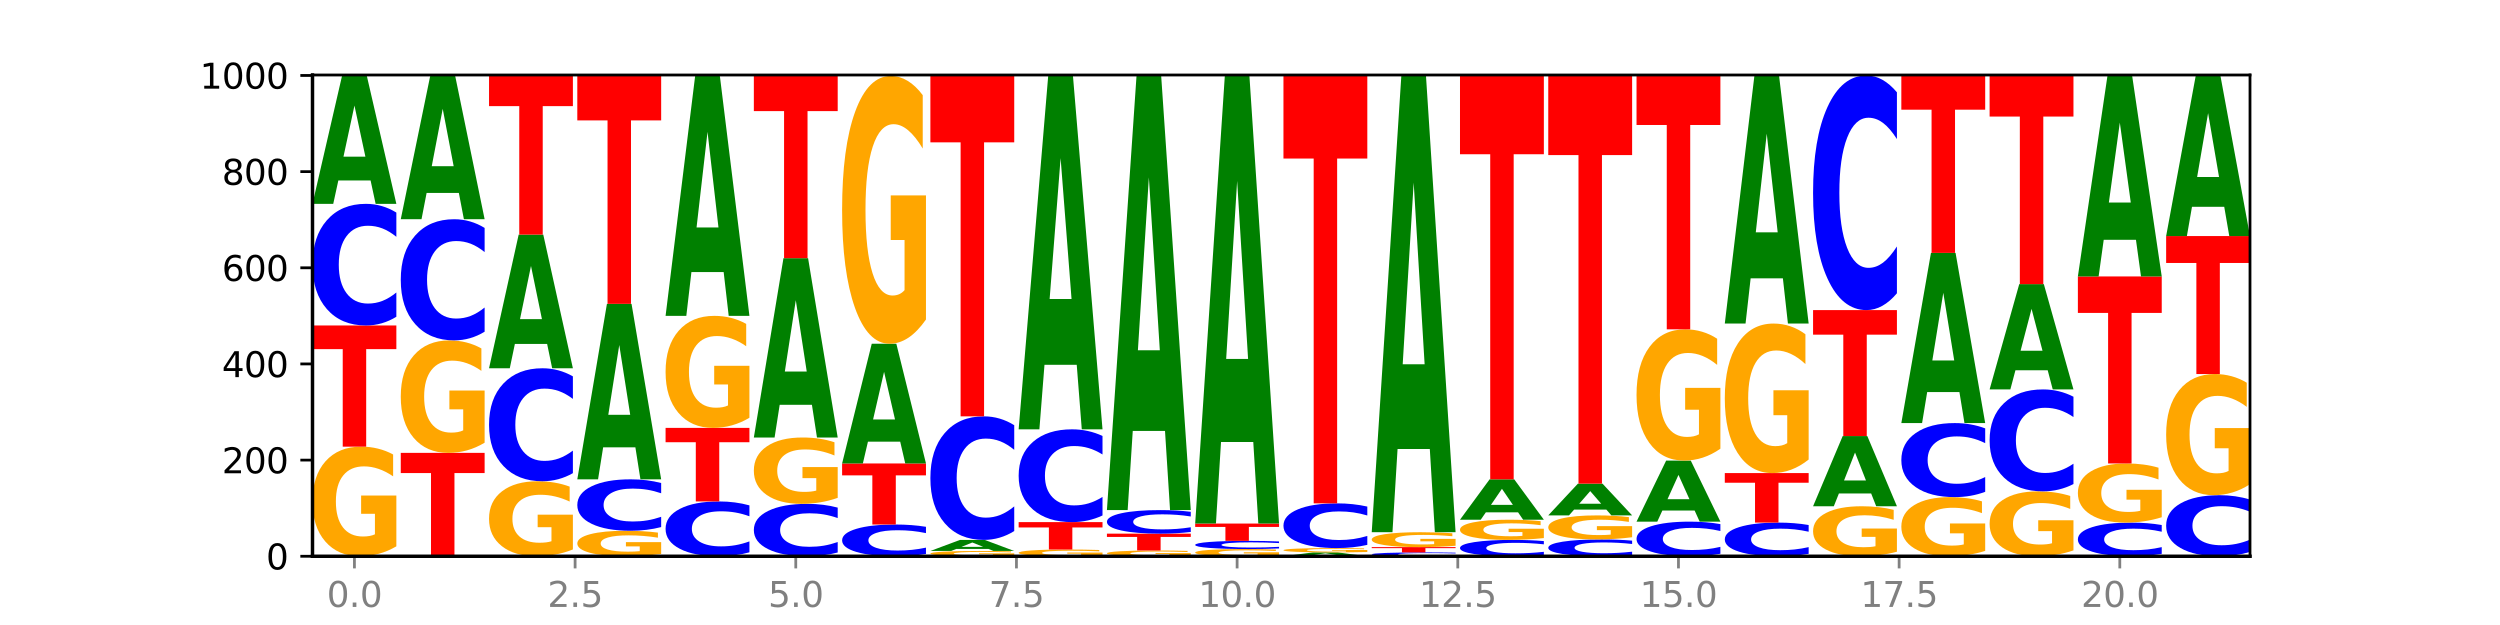 <?xml version="1.0" encoding="utf-8" standalone="no"?>
<!DOCTYPE svg PUBLIC "-//W3C//DTD SVG 1.1//EN"
  "http://www.w3.org/Graphics/SVG/1.1/DTD/svg11.dtd">
<svg xmlns:xlink="http://www.w3.org/1999/xlink" width="720pt" height="180pt" viewBox="0 0 720 180" xmlns="http://www.w3.org/2000/svg" version="1.1">
 <defs>
  <style type="text/css">*{stroke-linejoin: round; stroke-linecap: butt}</style>
 </defs>
 <g id="figure_1">
  <g id="patch_1">
   <path d="M 0 180 
L 720 180 
L 720 0 
L 0 0 
z
" style="fill: #ffffff"/>
  </g>
  <g id="axes_1">
   <g id="patch_2">
    <path d="M 90 160.2 
L 648 160.2 
L 648 21.6 
L 90 21.6 
z
" style="fill: #ffffff"/>
   </g>
   <g id="line2d_1">
    <path d="M 90 160.2 
L 648 160.2 
" clip-path="url(#pb3d043ebfa)" style="fill: none; stroke: #000000; stroke-width: 0.5; stroke-linecap: square"/>
   </g>
   <g id="patch_3">
    <path d="M 114.15 157.344 
Q 111.715 158.772 109.095 159.489 
Q 106.475 160.2 103.683 160.2 
Q 97.372 160.2 93.686 155.948 
Q 90 151.696 90 144.425 
Q 90 137.069 93.751 132.85 
Q 97.507 128.631 104.04 128.631 
Q 106.557 128.631 108.862 129.205 
Q 111.173 129.772 113.219 130.894 
L 113.219 137.187 
Q 111.109 135.745 109.019 135.035 
Q 106.93 134.317 104.83 134.317 
Q 100.944 134.317 98.839 136.939 
Q 96.733 139.554 96.733 144.425 
Q 96.733 149.251 98.763 151.885 
Q 100.792 154.513 104.527 154.513 
Q 105.545 154.513 106.416 154.364 
Q 107.287 154.207 107.98 153.881 
L 107.98 147.973 
L 104.002 147.973 
L 104.002 142.71 
L 114.15 142.71 
L 114.15 157.344 
z
" clip-path="url(#pb3d043ebfa)" style="fill: #ffa600"/>
   </g>
   <g id="patch_4">
    <path d="M 90 93.738 
L 114.15 93.738 
L 114.15 100.543 
L 105.462 100.543 
L 105.462 128.631 
L 98.705 128.631 
L 98.705 100.543 
L 90 100.543 
L 90 93.738 
z
" clip-path="url(#pb3d043ebfa)" style="fill: #ff0000"/>
   </g>
   <g id="patch_5">
    <path d="M 114.15 91.227 
Q 112.13 92.472 109.946 93.102 
Q 107.761 93.738 105.382 93.738 
Q 98.287 93.738 94.144 89.02 
Q 90 84.302 90 76.234 
Q 90 68.137 94.144 63.426 
Q 98.287 58.708 105.382 58.708 
Q 107.761 58.708 109.946 59.344 
Q 112.13 59.974 114.15 61.219 
L 114.15 68.202 
Q 112.112 66.552 110.134 65.785 
Q 108.157 65.018 105.972 65.018 
Q 102.054 65.018 99.809 68.006 
Q 97.569 70.988 97.569 76.234 
Q 97.569 81.459 99.809 84.447 
Q 102.054 87.428 105.972 87.428 
Q 108.157 87.428 110.134 86.661 
Q 112.112 85.887 114.15 84.237 
L 114.15 91.227 
z
" clip-path="url(#pb3d043ebfa)" style="fill: #0000ff"/>
   </g>
   <g id="patch_6">
    <path d="M 106.729 51.973 
L 97.441 51.973 
L 95.975 58.708 
L 90 58.708 
L 98.532 21.738 
L 105.618 21.738 
L 114.15 58.708 
L 108.181 58.708 
L 106.729 51.973 
z
M 98.922 45.112 
L 105.233 45.112 
L 102.083 30.406 
L 98.922 45.112 
z
" clip-path="url(#pb3d043ebfa)" style="fill: #008000"/>
   </g>
   <g id="patch_7">
    <path d="M 115.421 130.431 
L 139.572 130.431 
L 139.572 136.237 
L 130.883 136.237 
L 130.883 160.2 
L 124.127 160.2 
L 124.127 136.237 
L 115.421 136.237 
L 115.421 130.431 
z
" clip-path="url(#pb3d043ebfa)" style="fill: #ff0000"/>
   </g>
   <g id="patch_8">
    <path d="M 139.572 127.499 
Q 137.136 128.965 134.517 129.701 
Q 131.897 130.431 129.104 130.431 
Q 122.793 130.431 119.107 126.067 
Q 115.421 121.703 115.421 114.241 
Q 115.421 106.691 119.172 102.361 
Q 122.928 98.031 129.461 98.031 
Q 131.978 98.031 134.284 98.62 
Q 136.595 99.202 138.641 100.353 
L 138.641 106.812 
Q 136.53 105.333 134.441 104.603 
Q 132.352 103.867 130.252 103.867 
Q 126.365 103.867 124.26 106.557 
Q 122.154 109.241 122.154 114.241 
Q 122.154 119.194 124.184 121.897 
Q 126.214 124.595 129.948 124.595 
Q 130.966 124.595 131.837 124.441 
Q 132.709 124.28 133.402 123.945 
L 133.402 117.882 
L 129.423 117.882 
L 129.423 112.481 
L 139.572 112.481 
L 139.572 127.499 
z
" clip-path="url(#pb3d043ebfa)" style="fill: #ffa600"/>
   </g>
   <g id="patch_9">
    <path d="M 139.572 95.53 
Q 137.552 96.769 135.367 97.396 
Q 133.183 98.031 130.804 98.031 
Q 123.709 98.031 119.565 93.331 
Q 115.421 88.632 115.421 80.595 
Q 115.421 72.53 119.565 67.838 
Q 123.709 63.138 130.804 63.138 
Q 133.183 63.138 135.367 63.773 
Q 137.552 64.4 139.572 65.64 
L 139.572 72.595 
Q 137.533 70.952 135.556 70.188 
Q 133.578 69.424 131.394 69.424 
Q 127.475 69.424 125.23 72.4 
Q 122.991 75.37 122.991 80.595 
Q 122.991 85.799 125.23 88.776 
Q 127.475 91.746 131.394 91.746 
Q 133.578 91.746 135.556 90.982 
Q 137.533 90.21 139.572 88.567 
L 139.572 95.53 
z
" clip-path="url(#pb3d043ebfa)" style="fill: #0000ff"/>
   </g>
   <g id="patch_10">
    <path d="M 132.15 55.571 
L 122.863 55.571 
L 121.396 63.138 
L 115.421 63.138 
L 123.954 21.6 
L 131.039 21.6 
L 139.572 63.138 
L 133.602 63.138 
L 132.15 55.571 
z
M 124.344 47.862 
L 130.654 47.862 
L 127.504 31.339 
L 124.344 47.862 
z
" clip-path="url(#pb3d043ebfa)" style="fill: #008000"/>
   </g>
   <g id="patch_11">
    <path d="M 164.993 158.246 
Q 162.558 159.223 159.938 159.714 
Q 157.318 160.2 154.525 160.2 
Q 148.215 160.2 144.529 157.291 
Q 140.843 154.382 140.843 149.407 
Q 140.843 144.374 144.594 141.487 
Q 148.35 138.6 154.883 138.6 
Q 157.4 138.6 159.705 138.993 
Q 162.016 139.381 164.062 140.148 
L 164.062 144.454 
Q 161.951 143.468 159.862 142.982 
Q 157.773 142.491 155.673 142.491 
Q 151.787 142.491 149.681 144.284 
Q 147.576 146.074 147.576 149.407 
Q 147.576 152.708 149.606 154.511 
Q 151.635 156.309 155.37 156.309 
Q 156.387 156.309 157.259 156.207 
Q 158.13 156.1 158.823 155.876 
L 158.823 151.834 
L 154.845 151.834 
L 154.845 148.233 
L 164.993 148.233 
L 164.993 158.246 
z
" clip-path="url(#pb3d043ebfa)" style="fill: #ffa600"/>
   </g>
   <g id="patch_12">
    <path d="M 164.993 136.268 
Q 162.973 137.424 160.789 138.009 
Q 158.604 138.6 156.225 138.6 
Q 149.13 138.6 144.987 134.218 
Q 140.843 129.835 140.843 122.341 
Q 140.843 114.82 144.987 110.444 
Q 149.13 106.062 156.225 106.062 
Q 158.604 106.062 160.789 106.653 
Q 162.973 107.238 164.993 108.394 
L 164.993 114.88 
Q 162.955 113.348 160.977 112.635 
Q 159 111.923 156.815 111.923 
Q 152.897 111.923 150.651 114.699 
Q 148.412 117.468 148.412 122.341 
Q 148.412 127.194 150.651 129.97 
Q 152.897 132.739 156.815 132.739 
Q 159 132.739 160.977 132.026 
Q 162.955 131.307 164.993 129.775 
L 164.993 136.268 
z
" clip-path="url(#pb3d043ebfa)" style="fill: #0000ff"/>
   </g>
   <g id="patch_13">
    <path d="M 157.572 99.049 
L 148.284 99.049 
L 146.817 106.062 
L 140.843 106.062 
L 149.375 67.569 
L 156.461 67.569 
L 164.993 106.062 
L 159.023 106.062 
L 157.572 99.049 
z
M 149.765 91.905 
L 156.076 91.905 
L 152.925 76.594 
L 149.765 91.905 
z
" clip-path="url(#pb3d043ebfa)" style="fill: #008000"/>
   </g>
   <g id="patch_14">
    <path d="M 140.843 21.6 
L 164.993 21.6 
L 164.993 30.565 
L 156.305 30.565 
L 156.305 67.569 
L 149.548 67.569 
L 149.548 30.565 
L 140.843 30.565 
L 140.843 21.6 
z
" clip-path="url(#pb3d043ebfa)" style="fill: #ff0000"/>
   </g>
   <g id="patch_15">
    <path d="M 190.415 159.536 
Q 187.979 159.868 185.359 160.035 
Q 182.74 160.2 179.947 160.2 
Q 173.636 160.2 169.95 159.212 
Q 166.264 158.223 166.264 156.533 
Q 166.264 154.823 170.015 153.842 
Q 173.771 152.862 180.304 152.862 
Q 182.821 152.862 185.127 152.995 
Q 187.438 153.127 189.484 153.388 
L 189.484 154.85 
Q 187.373 154.515 185.284 154.35 
Q 183.194 154.183 181.094 154.183 
Q 177.208 154.183 175.103 154.793 
Q 172.997 155.401 172.997 156.533 
Q 172.997 157.655 175.027 158.267 
Q 177.057 158.878 180.791 158.878 
Q 181.809 158.878 182.68 158.843 
Q 183.552 158.807 184.244 158.731 
L 184.244 157.358 
L 180.266 157.358 
L 180.266 156.134 
L 190.415 156.134 
L 190.415 159.536 
z
" clip-path="url(#pb3d043ebfa)" style="fill: #ffa600"/>
   </g>
   <g id="patch_16">
    <path d="M 190.415 151.8 
Q 188.394 152.326 186.21 152.592 
Q 184.026 152.862 181.646 152.862 
Q 174.552 152.862 170.408 150.866 
Q 166.264 148.871 166.264 145.458 
Q 166.264 142.034 170.408 140.042 
Q 174.552 138.046 181.646 138.046 
Q 184.026 138.046 186.21 138.315 
Q 188.394 138.582 190.415 139.108 
L 190.415 142.061 
Q 188.376 141.364 186.399 141.039 
Q 184.421 140.715 182.237 140.715 
Q 178.318 140.715 176.073 141.979 
Q 173.834 143.24 173.834 145.458 
Q 173.834 147.668 176.073 148.932 
Q 178.318 150.193 182.237 150.193 
Q 184.421 150.193 186.399 149.868 
Q 188.376 149.541 190.415 148.843 
L 190.415 151.8 
z
" clip-path="url(#pb3d043ebfa)" style="fill: #0000ff"/>
   </g>
   <g id="patch_17">
    <path d="M 182.993 128.84 
L 173.705 128.84 
L 172.239 138.046 
L 166.264 138.046 
L 174.797 87.508 
L 181.882 87.508 
L 190.415 138.046 
L 184.445 138.046 
L 182.993 128.84 
z
M 175.187 119.46 
L 181.497 119.46 
L 178.347 99.357 
L 175.187 119.46 
z
" clip-path="url(#pb3d043ebfa)" style="fill: #008000"/>
   </g>
   <g id="patch_18">
    <path d="M 166.264 21.877 
L 190.415 21.877 
L 190.415 34.677 
L 181.726 34.677 
L 181.726 87.508 
L 174.97 87.508 
L 174.97 34.677 
L 166.264 34.677 
L 166.264 21.877 
z
" clip-path="url(#pb3d043ebfa)" style="fill: #ff0000"/>
   </g>
   <g id="patch_19">
    <path d="M 215.836 159.069 
Q 213.816 159.629 211.631 159.913 
Q 209.447 160.2 207.068 160.2 
Q 199.973 160.2 195.829 158.074 
Q 191.686 155.948 191.686 152.313 
Q 191.686 148.664 195.829 146.541 
Q 199.973 144.415 207.068 144.415 
Q 209.447 144.415 211.631 144.702 
Q 213.816 144.986 215.836 145.547 
L 215.836 148.693 
Q 213.798 147.95 211.82 147.604 
Q 209.843 147.259 207.658 147.259 
Q 203.74 147.259 201.494 148.605 
Q 199.255 149.949 199.255 152.313 
Q 199.255 154.667 201.494 156.013 
Q 203.74 157.357 207.658 157.357 
Q 209.843 157.357 211.82 157.011 
Q 213.798 156.662 215.836 155.919 
L 215.836 159.069 
z
" clip-path="url(#pb3d043ebfa)" style="fill: #0000ff"/>
   </g>
   <g id="patch_20">
    <path d="M 191.686 123.231 
L 215.836 123.231 
L 215.836 127.362 
L 207.147 127.362 
L 207.147 144.415 
L 200.391 144.415 
L 200.391 127.362 
L 191.686 127.362 
L 191.686 123.231 
z
" clip-path="url(#pb3d043ebfa)" style="fill: #ff0000"/>
   </g>
   <g id="patch_21">
    <path d="M 215.836 120.312 
Q 213.4 121.771 210.781 122.504 
Q 208.161 123.231 205.368 123.231 
Q 199.057 123.231 195.372 118.886 
Q 191.686 114.541 191.686 107.11 
Q 191.686 99.593 195.436 95.281 
Q 199.193 90.969 205.726 90.969 
Q 208.242 90.969 210.548 91.556 
Q 212.859 92.135 214.905 93.282 
L 214.905 99.713 
Q 212.794 98.24 210.705 97.514 
Q 208.616 96.78 206.516 96.78 
Q 202.63 96.78 200.524 99.459 
Q 198.419 102.132 198.419 107.11 
Q 198.419 112.042 200.448 114.734 
Q 202.478 117.42 206.213 117.42 
Q 207.23 117.42 208.102 117.266 
Q 208.973 117.106 209.666 116.773 
L 209.666 110.735 
L 205.688 110.735 
L 205.688 105.357 
L 215.836 105.357 
L 215.836 120.312 
z
" clip-path="url(#pb3d043ebfa)" style="fill: #ffa600"/>
   </g>
   <g id="patch_22">
    <path d="M 208.415 78.358 
L 199.127 78.358 
L 197.66 90.969 
L 191.686 90.969 
L 200.218 21.738 
L 207.304 21.738 
L 215.836 90.969 
L 209.866 90.969 
L 208.415 78.358 
z
M 200.608 65.508 
L 206.918 65.508 
L 203.768 37.97 
L 200.608 65.508 
z
" clip-path="url(#pb3d043ebfa)" style="fill: #008000"/>
   </g>
   <g id="patch_23">
    <path d="M 241.257 159.118 
Q 239.237 159.654 237.053 159.926 
Q 234.868 160.2 232.489 160.2 
Q 225.394 160.2 221.251 158.167 
Q 217.107 156.135 217.107 152.659 
Q 217.107 149.17 221.251 147.14 
Q 225.394 145.108 232.489 145.108 
Q 234.868 145.108 237.053 145.382 
Q 239.237 145.653 241.257 146.19 
L 241.257 149.198 
Q 239.219 148.487 237.241 148.157 
Q 235.264 147.826 233.08 147.826 
Q 229.161 147.826 226.916 149.114 
Q 224.676 150.398 224.676 152.659 
Q 224.676 154.909 226.916 156.197 
Q 229.161 157.481 233.08 157.481 
Q 235.264 157.481 237.241 157.151 
Q 239.219 156.817 241.257 156.107 
L 241.257 159.118 
z
" clip-path="url(#pb3d043ebfa)" style="fill: #0000ff"/>
   </g>
   <g id="patch_24">
    <path d="M 241.257 143.379 
Q 238.822 144.243 236.202 144.677 
Q 233.583 145.108 230.79 145.108 
Q 224.479 145.108 220.793 142.534 
Q 217.107 139.961 217.107 135.56 
Q 217.107 131.107 220.858 128.554 
Q 224.614 126 231.147 126 
Q 233.664 126 235.969 126.347 
Q 238.281 126.691 240.326 127.37 
L 240.326 131.179 
Q 238.216 130.306 236.126 129.876 
Q 234.037 129.442 231.937 129.442 
Q 228.051 129.442 225.946 131.029 
Q 223.84 132.611 223.84 135.56 
Q 223.84 138.481 225.87 140.075 
Q 227.899 141.666 231.634 141.666 
Q 232.652 141.666 233.523 141.575 
Q 234.394 141.48 235.087 141.283 
L 235.087 137.707 
L 231.109 137.707 
L 231.109 134.522 
L 241.257 134.522 
L 241.257 143.379 
z
" clip-path="url(#pb3d043ebfa)" style="fill: #ffa600"/>
   </g>
   <g id="patch_25">
    <path d="M 233.836 116.592 
L 224.548 116.592 
L 223.082 126 
L 217.107 126 
L 225.639 74.354 
L 232.725 74.354 
L 241.257 126 
L 235.288 126 
L 233.836 116.592 
z
M 226.03 107.006 
L 232.34 107.006 
L 229.19 86.463 
L 226.03 107.006 
z
" clip-path="url(#pb3d043ebfa)" style="fill: #008000"/>
   </g>
   <g id="patch_26">
    <path d="M 217.107 21.738 
L 241.257 21.738 
L 241.257 32 
L 232.569 32 
L 232.569 74.354 
L 225.812 74.354 
L 225.812 32 
L 217.107 32 
L 217.107 21.738 
z
" clip-path="url(#pb3d043ebfa)" style="fill: #ff0000"/>
   </g>
   <g id="patch_27">
    <path d="M 266.679 159.545 
Q 264.659 159.87 262.474 160.034 
Q 260.29 160.2 257.911 160.2 
Q 250.816 160.2 246.672 158.969 
Q 242.528 157.738 242.528 155.634 
Q 242.528 153.521 246.672 152.292 
Q 250.816 151.062 257.911 151.062 
Q 260.29 151.062 262.474 151.228 
Q 264.659 151.392 266.679 151.717 
L 266.679 153.538 
Q 264.64 153.108 262.663 152.908 
Q 260.685 152.708 258.501 152.708 
Q 254.582 152.708 252.337 153.487 
Q 250.098 154.265 250.098 155.634 
Q 250.098 156.997 252.337 157.776 
Q 254.582 158.554 258.501 158.554 
Q 260.685 158.554 262.663 158.354 
Q 264.64 158.152 266.679 157.721 
L 266.679 159.545 
z
" clip-path="url(#pb3d043ebfa)" style="fill: #0000ff"/>
   </g>
   <g id="patch_28">
    <path d="M 242.528 133.477 
L 266.679 133.477 
L 266.679 136.906 
L 257.99 136.906 
L 257.99 151.062 
L 251.234 151.062 
L 251.234 136.906 
L 242.528 136.906 
L 242.528 133.477 
z
" clip-path="url(#pb3d043ebfa)" style="fill: #ff0000"/>
   </g>
   <g id="patch_29">
    <path d="M 259.257 127.196 
L 249.97 127.196 
L 248.503 133.477 
L 242.528 133.477 
L 251.061 99 
L 258.146 99 
L 266.679 133.477 
L 260.709 133.477 
L 259.257 127.196 
z
M 251.451 120.797 
L 257.761 120.797 
L 254.611 107.084 
L 251.451 120.797 
z
" clip-path="url(#pb3d043ebfa)" style="fill: #008000"/>
   </g>
   <g id="patch_30">
    <path d="M 266.679 92.022 
Q 264.243 95.511 261.624 97.263 
Q 259.004 99 256.211 99 
Q 249.9 99 246.214 88.613 
Q 242.528 78.226 242.528 60.462 
Q 242.528 42.492 246.279 32.184 
Q 250.036 21.877 256.568 21.877 
Q 259.085 21.877 261.391 23.279 
Q 263.702 24.665 265.748 27.405 
L 265.748 42.779 
Q 263.637 39.258 261.548 37.521 
Q 259.459 35.769 257.359 35.769 
Q 253.472 35.769 251.367 42.173 
Q 249.262 48.562 249.262 60.462 
Q 249.262 72.251 251.291 78.688 
Q 253.321 85.108 257.055 85.108 
Q 258.073 85.108 258.944 84.742 
Q 259.816 84.359 260.509 83.563 
L 260.509 69.129 
L 256.53 69.129 
L 256.53 56.272 
L 266.679 56.272 
L 266.679 92.022 
z
" clip-path="url(#pb3d043ebfa)" style="fill: #ffa600"/>
   </g>
   <g id="patch_31">
    <path d="M 292.1 160.062 
Q 289.665 160.131 287.045 160.166 
Q 284.425 160.2 281.633 160.2 
Q 275.322 160.2 271.636 159.995 
Q 267.95 159.79 267.95 159.439 
Q 267.95 159.084 271.701 158.88 
Q 275.457 158.677 281.99 158.677 
Q 284.507 158.677 286.812 158.705 
Q 289.123 158.732 291.169 158.786 
L 291.169 159.09 
Q 289.058 159.02 286.969 158.986 
Q 284.88 158.951 282.78 158.951 
Q 278.894 158.951 276.788 159.078 
Q 274.683 159.204 274.683 159.439 
Q 274.683 159.672 276.713 159.799 
Q 278.742 159.926 282.477 159.926 
Q 283.494 159.926 284.366 159.918 
Q 285.237 159.911 285.93 159.895 
L 285.93 159.61 
L 281.952 159.61 
L 281.952 159.356 
L 292.1 159.356 
L 292.1 160.062 
z
" clip-path="url(#pb3d043ebfa)" style="fill: #ffa600"/>
   </g>
   <g id="patch_32">
    <path d="M 284.679 158.097 
L 275.391 158.097 
L 273.925 158.677 
L 267.95 158.677 
L 276.482 155.492 
L 283.568 155.492 
L 292.1 158.677 
L 286.131 158.677 
L 284.679 158.097 
z
M 276.872 157.506 
L 283.183 157.506 
L 280.032 156.239 
L 276.872 157.506 
z
" clip-path="url(#pb3d043ebfa)" style="fill: #008000"/>
   </g>
   <g id="patch_33">
    <path d="M 292.1 152.942 
Q 290.08 154.206 287.896 154.845 
Q 285.711 155.492 283.332 155.492 
Q 276.237 155.492 272.094 150.7 
Q 267.95 145.907 267.95 137.711 
Q 267.95 129.486 272.094 124.7 
Q 276.237 119.908 283.332 119.908 
Q 285.711 119.908 287.896 120.555 
Q 290.08 121.194 292.1 122.458 
L 292.1 129.552 
Q 290.062 127.876 288.084 127.097 
Q 286.107 126.317 283.922 126.317 
Q 280.004 126.317 277.758 129.353 
Q 275.519 132.382 275.519 137.711 
Q 275.519 143.018 277.758 146.054 
Q 280.004 149.083 283.922 149.083 
Q 286.107 149.083 288.084 148.303 
Q 290.062 147.517 292.1 145.841 
L 292.1 152.942 
z
" clip-path="url(#pb3d043ebfa)" style="fill: #0000ff"/>
   </g>
   <g id="patch_34">
    <path d="M 267.95 21.877 
L 292.1 21.877 
L 292.1 40.996 
L 283.412 40.996 
L 283.412 119.908 
L 276.655 119.908 
L 276.655 40.996 
L 267.95 40.996 
L 267.95 21.877 
z
" clip-path="url(#pb3d043ebfa)" style="fill: #ff0000"/>
   </g>
   <g id="patch_35">
    <path d="M 317.522 160.025 
Q 315.086 160.112 312.466 160.156 
Q 309.847 160.2 307.054 160.2 
Q 300.743 160.2 297.057 159.939 
Q 293.371 159.678 293.371 159.231 
Q 293.371 158.78 297.122 158.521 
Q 300.878 158.262 307.411 158.262 
Q 309.928 158.262 312.234 158.297 
Q 314.545 158.332 316.591 158.4 
L 316.591 158.787 
Q 314.48 158.698 312.391 158.655 
Q 310.301 158.611 308.201 158.611 
Q 304.315 158.611 302.21 158.772 
Q 300.104 158.932 300.104 159.231 
Q 300.104 159.528 302.134 159.689 
Q 304.164 159.851 307.898 159.851 
Q 308.916 159.851 309.787 159.842 
Q 310.659 159.832 311.351 159.812 
L 311.351 159.449 
L 307.373 159.449 
L 307.373 159.126 
L 317.522 159.126 
L 317.522 160.025 
z
" clip-path="url(#pb3d043ebfa)" style="fill: #ffa600"/>
   </g>
   <g id="patch_36">
    <path d="M 293.371 150.369 
L 317.522 150.369 
L 317.522 151.908 
L 308.833 151.908 
L 308.833 158.262 
L 302.077 158.262 
L 302.077 151.908 
L 293.371 151.908 
L 293.371 150.369 
z
" clip-path="url(#pb3d043ebfa)" style="fill: #ff0000"/>
   </g>
   <g id="patch_37">
    <path d="M 317.522 148.454 
Q 315.502 149.403 313.317 149.883 
Q 311.133 150.369 308.754 150.369 
Q 301.659 150.369 297.515 146.77 
Q 293.371 143.171 293.371 137.016 
Q 293.371 130.839 297.515 127.245 
Q 301.659 123.646 308.754 123.646 
Q 311.133 123.646 313.317 124.132 
Q 315.502 124.612 317.522 125.562 
L 317.522 130.889 
Q 315.483 129.63 313.506 129.045 
Q 311.528 128.46 309.344 128.46 
Q 305.425 128.46 303.18 130.74 
Q 300.941 133.014 300.941 137.016 
Q 300.941 141.002 303.18 143.281 
Q 305.425 145.556 309.344 145.556 
Q 311.528 145.556 313.506 144.971 
Q 315.483 144.38 317.522 143.121 
L 317.522 148.454 
z
" clip-path="url(#pb3d043ebfa)" style="fill: #0000ff"/>
   </g>
   <g id="patch_38">
    <path d="M 310.1 105.057 
L 300.812 105.057 
L 299.346 123.646 
L 293.371 123.646 
L 301.904 21.6 
L 308.989 21.6 
L 317.522 123.646 
L 311.552 123.646 
L 310.1 105.057 
z
M 302.294 86.117 
L 308.604 86.117 
L 305.454 45.526 
L 302.294 86.117 
z
" clip-path="url(#pb3d043ebfa)" style="fill: #008000"/>
   </g>
   <g id="patch_39">
    <path d="M 342.943 160.05 
Q 340.507 160.125 337.888 160.163 
Q 335.268 160.2 332.475 160.2 
Q 326.164 160.2 322.479 159.976 
Q 318.793 159.752 318.793 159.37 
Q 318.793 158.983 322.544 158.761 
Q 326.3 158.538 332.833 158.538 
Q 335.349 158.538 337.655 158.569 
Q 339.966 158.599 342.012 158.658 
L 342.012 158.989 
Q 339.901 158.913 337.812 158.876 
Q 335.723 158.838 333.623 158.838 
Q 329.737 158.838 327.631 158.976 
Q 325.526 159.113 325.526 159.37 
Q 325.526 159.624 327.555 159.762 
Q 329.585 159.901 333.32 159.901 
Q 334.337 159.901 335.209 159.893 
Q 336.08 159.885 336.773 159.867 
L 336.773 159.556 
L 332.795 159.556 
L 332.795 159.279 
L 342.943 159.279 
L 342.943 160.05 
z
" clip-path="url(#pb3d043ebfa)" style="fill: #ffa600"/>
   </g>
   <g id="patch_40">
    <path d="M 318.793 153.692 
L 342.943 153.692 
L 342.943 154.637 
L 334.255 154.637 
L 334.255 158.538 
L 327.498 158.538 
L 327.498 154.637 
L 318.793 154.637 
L 318.793 153.692 
z
" clip-path="url(#pb3d043ebfa)" style="fill: #ff0000"/>
   </g>
   <g id="patch_41">
    <path d="M 342.943 153.206 
Q 340.923 153.447 338.738 153.569 
Q 336.554 153.692 334.175 153.692 
Q 327.08 153.692 322.936 152.779 
Q 318.793 151.865 318.793 150.302 
Q 318.793 148.734 322.936 147.821 
Q 327.08 146.908 334.175 146.908 
Q 336.554 146.908 338.738 147.031 
Q 340.923 147.153 342.943 147.394 
L 342.943 148.746 
Q 340.905 148.427 338.927 148.278 
Q 336.95 148.13 334.765 148.13 
Q 330.847 148.13 328.601 148.709 
Q 326.362 149.286 326.362 150.302 
Q 326.362 151.314 328.601 151.893 
Q 330.847 152.47 334.765 152.47 
Q 336.95 152.47 338.927 152.322 
Q 340.905 152.172 342.943 151.852 
L 342.943 153.206 
z
" clip-path="url(#pb3d043ebfa)" style="fill: #0000ff"/>
   </g>
   <g id="patch_42">
    <path d="M 335.522 124.106 
L 326.234 124.106 
L 324.767 146.908 
L 318.793 146.908 
L 327.325 21.738 
L 334.411 21.738 
L 342.943 146.908 
L 336.973 146.908 
L 335.522 124.106 
z
M 327.715 100.875 
L 334.026 100.875 
L 330.875 51.086 
L 327.715 100.875 
z
" clip-path="url(#pb3d043ebfa)" style="fill: #008000"/>
   </g>
   <g id="patch_43">
    <path d="M 368.364 160.012 
Q 365.929 160.106 363.309 160.153 
Q 360.69 160.2 357.897 160.2 
Q 351.586 160.2 347.9 159.92 
Q 344.214 159.641 344.214 159.162 
Q 344.214 158.678 347.965 158.401 
Q 351.721 158.123 358.254 158.123 
Q 360.771 158.123 363.077 158.161 
Q 365.388 158.198 367.434 158.272 
L 367.434 158.686 
Q 365.323 158.591 363.233 158.544 
Q 361.144 158.497 359.044 158.497 
Q 355.158 158.497 353.053 158.67 
Q 350.947 158.842 350.947 159.162 
Q 350.947 159.48 352.977 159.653 
Q 355.007 159.826 358.741 159.826 
Q 359.759 159.826 360.63 159.816 
Q 361.501 159.806 362.194 159.784 
L 362.194 159.396 
L 358.216 159.396 
L 358.216 159.049 
L 368.364 159.049 
L 368.364 160.012 
z
" clip-path="url(#pb3d043ebfa)" style="fill: #ffa600"/>
   </g>
   <g id="patch_44">
    <path d="M 368.364 157.954 
Q 366.344 158.038 364.16 158.08 
Q 361.975 158.123 359.596 158.123 
Q 352.502 158.123 348.358 157.806 
Q 344.214 157.489 344.214 156.947 
Q 344.214 156.403 348.358 156.086 
Q 352.502 155.769 359.596 155.769 
Q 361.975 155.769 364.16 155.812 
Q 366.344 155.854 368.364 155.938 
L 368.364 156.407 
Q 366.326 156.296 364.349 156.245 
Q 362.371 156.193 360.187 156.193 
Q 356.268 156.193 354.023 156.394 
Q 351.784 156.594 351.784 156.947 
Q 351.784 157.298 354.023 157.499 
Q 356.268 157.699 360.187 157.699 
Q 362.371 157.699 364.349 157.648 
Q 366.326 157.596 368.364 157.485 
L 368.364 157.954 
z
" clip-path="url(#pb3d043ebfa)" style="fill: #0000ff"/>
   </g>
   <g id="patch_45">
    <path d="M 344.214 150.785 
L 368.364 150.785 
L 368.364 151.757 
L 359.676 151.757 
L 359.676 155.769 
L 352.919 155.769 
L 352.919 151.757 
L 344.214 151.757 
L 344.214 150.785 
z
" clip-path="url(#pb3d043ebfa)" style="fill: #ff0000"/>
   </g>
   <g id="patch_46">
    <path d="M 360.943 127.302 
L 351.655 127.302 
L 350.189 150.785 
L 344.214 150.785 
L 352.746 21.877 
L 359.832 21.877 
L 368.364 150.785 
L 362.395 150.785 
L 360.943 127.302 
z
M 353.137 103.377 
L 359.447 103.377 
L 356.297 52.101 
L 353.137 103.377 
z
" clip-path="url(#pb3d043ebfa)" style="fill: #008000"/>
   </g>
   <g id="patch_47">
    <path d="M 386.364 159.998 
L 377.077 159.998 
L 375.61 160.2 
L 369.636 160.2 
L 378.168 159.092 
L 385.254 159.092 
L 393.786 160.2 
L 387.816 160.2 
L 386.364 159.998 
z
M 378.558 159.793 
L 384.868 159.793 
L 381.718 159.352 
L 378.558 159.793 
z
" clip-path="url(#pb3d043ebfa)" style="fill: #008000"/>
   </g>
   <g id="patch_48">
    <path d="M 393.786 158.98 
Q 391.35 159.036 388.731 159.064 
Q 386.111 159.092 383.318 159.092 
Q 377.007 159.092 373.321 158.924 
Q 369.636 158.757 369.636 158.47 
Q 369.636 158.179 373.386 158.013 
Q 377.143 157.846 383.675 157.846 
Q 386.192 157.846 388.498 157.869 
Q 390.809 157.891 392.855 157.935 
L 392.855 158.184 
Q 390.744 158.127 388.655 158.099 
Q 386.566 158.071 384.466 158.071 
Q 380.58 158.071 378.474 158.174 
Q 376.369 158.277 376.369 158.47 
Q 376.369 158.66 378.398 158.764 
Q 380.428 158.868 384.163 158.868 
Q 385.18 158.868 386.051 158.862 
Q 386.923 158.856 387.616 158.843 
L 387.616 158.61 
L 383.638 158.61 
L 383.638 158.402 
L 393.786 158.402 
L 393.786 158.98 
z
" clip-path="url(#pb3d043ebfa)" style="fill: #ffa600"/>
   </g>
   <g id="patch_49">
    <path d="M 393.786 156.923 
Q 391.766 157.381 389.581 157.612 
Q 387.397 157.846 385.018 157.846 
Q 377.923 157.846 373.779 156.112 
Q 369.636 154.378 369.636 151.412 
Q 369.636 148.435 373.779 146.704 
Q 377.923 144.969 385.018 144.969 
Q 387.397 144.969 389.581 145.203 
Q 391.766 145.435 393.786 145.892 
L 393.786 148.459 
Q 391.747 147.853 389.77 147.571 
Q 387.792 147.289 385.608 147.289 
Q 381.689 147.289 379.444 148.387 
Q 377.205 149.483 377.205 151.412 
Q 377.205 153.332 379.444 154.431 
Q 381.689 155.527 385.608 155.527 
Q 387.792 155.527 389.77 155.245 
Q 391.747 154.96 393.786 154.354 
L 393.786 156.923 
z
" clip-path="url(#pb3d043ebfa)" style="fill: #0000ff"/>
   </g>
   <g id="patch_50">
    <path d="M 369.636 21.6 
L 393.786 21.6 
L 393.786 45.66 
L 385.097 45.66 
L 385.097 144.969 
L 378.341 144.969 
L 378.341 45.66 
L 369.636 45.66 
L 369.636 21.6 
z
" clip-path="url(#pb3d043ebfa)" style="fill: #ff0000"/>
   </g>
   <g id="patch_51">
    <path d="M 419.207 160.121 
Q 417.187 160.16 415.003 160.18 
Q 412.818 160.2 410.439 160.2 
Q 403.344 160.2 399.201 160.051 
Q 395.057 159.902 395.057 159.646 
Q 395.057 159.39 399.201 159.241 
Q 403.344 159.092 410.439 159.092 
Q 412.818 159.092 415.003 159.112 
Q 417.187 159.132 419.207 159.172 
L 419.207 159.393 
Q 417.169 159.34 415.191 159.316 
Q 413.214 159.292 411.029 159.292 
Q 407.111 159.292 404.866 159.386 
Q 402.626 159.481 402.626 159.646 
Q 402.626 159.812 404.866 159.906 
Q 407.111 160 411.029 160 
Q 413.214 160 415.191 159.976 
Q 417.169 159.952 419.207 159.9 
L 419.207 160.121 
z
" clip-path="url(#pb3d043ebfa)" style="fill: #0000ff"/>
   </g>
   <g id="patch_52">
    <path d="M 395.057 157.569 
L 419.207 157.569 
L 419.207 157.866 
L 410.519 157.866 
L 410.519 159.092 
L 403.762 159.092 
L 403.762 157.866 
L 395.057 157.866 
L 395.057 157.569 
z
" clip-path="url(#pb3d043ebfa)" style="fill: #ff0000"/>
   </g>
   <g id="patch_53">
    <path d="M 419.207 157.181 
Q 416.772 157.375 414.152 157.473 
Q 411.532 157.569 408.74 157.569 
Q 402.429 157.569 398.743 156.991 
Q 395.057 156.413 395.057 155.424 
Q 395.057 154.424 398.808 153.851 
Q 402.564 153.277 409.097 153.277 
Q 411.614 153.277 413.919 153.355 
Q 416.23 153.432 418.276 153.585 
L 418.276 154.44 
Q 416.165 154.244 414.076 154.148 
Q 411.987 154.05 409.887 154.05 
Q 406.001 154.05 403.895 154.407 
Q 401.79 154.762 401.79 155.424 
Q 401.79 156.081 403.82 156.439 
Q 405.849 156.796 409.584 156.796 
Q 410.601 156.796 411.473 156.776 
Q 412.344 156.754 413.037 156.71 
L 413.037 155.907 
L 409.059 155.907 
L 409.059 155.191 
L 419.207 155.191 
L 419.207 157.181 
z
" clip-path="url(#pb3d043ebfa)" style="fill: #ffa600"/>
   </g>
   <g id="patch_54">
    <path d="M 411.786 129.315 
L 402.498 129.315 
L 401.032 153.277 
L 395.057 153.277 
L 403.589 21.738 
L 410.675 21.738 
L 419.207 153.277 
L 413.238 153.277 
L 411.786 129.315 
z
M 403.979 104.901 
L 410.29 104.901 
L 407.14 52.579 
L 403.979 104.901 
z
" clip-path="url(#pb3d043ebfa)" style="fill: #008000"/>
   </g>
   <g id="patch_55">
    <path d="M 444.629 159.863 
Q 442.609 160.03 440.424 160.114 
Q 438.24 160.2 435.861 160.2 
Q 428.766 160.2 424.622 159.566 
Q 420.478 158.932 420.478 157.848 
Q 420.478 156.759 424.622 156.126 
Q 428.766 155.492 435.861 155.492 
Q 438.24 155.492 440.424 155.578 
Q 442.609 155.662 444.629 155.83 
L 444.629 156.768 
Q 442.59 156.546 440.613 156.443 
Q 438.635 156.34 436.451 156.34 
Q 432.532 156.34 430.287 156.742 
Q 428.048 157.143 428.048 157.848 
Q 428.048 158.55 430.287 158.951 
Q 432.532 159.352 436.451 159.352 
Q 438.635 159.352 440.613 159.249 
Q 442.59 159.145 444.629 158.923 
L 444.629 159.863 
z
" clip-path="url(#pb3d043ebfa)" style="fill: #0000ff"/>
   </g>
   <g id="patch_56">
    <path d="M 444.629 154.966 
Q 442.193 155.229 439.573 155.361 
Q 436.954 155.492 434.161 155.492 
Q 427.85 155.492 424.164 154.709 
Q 420.478 153.926 420.478 152.586 
Q 420.478 151.231 424.229 150.454 
Q 427.985 149.677 434.518 149.677 
Q 437.035 149.677 439.341 149.783 
Q 441.652 149.887 443.698 150.094 
L 443.698 151.253 
Q 441.587 150.988 439.498 150.857 
Q 437.408 150.724 435.308 150.724 
Q 431.422 150.724 429.317 151.207 
Q 427.211 151.689 427.211 152.586 
Q 427.211 153.475 429.241 153.961 
Q 431.271 154.445 435.005 154.445 
Q 436.023 154.445 436.894 154.417 
Q 437.766 154.388 438.459 154.328 
L 438.459 153.24 
L 434.48 153.24 
L 434.48 152.27 
L 444.629 152.27 
L 444.629 154.966 
z
" clip-path="url(#pb3d043ebfa)" style="fill: #ffa600"/>
   </g>
   <g id="patch_57">
    <path d="M 437.207 147.558 
L 427.919 147.558 
L 426.453 149.677 
L 420.478 149.677 
L 429.011 138.046 
L 436.096 138.046 
L 444.629 149.677 
L 438.659 149.677 
L 437.207 147.558 
z
M 429.401 145.4 
L 435.711 145.4 
L 432.561 140.773 
L 429.401 145.4 
z
" clip-path="url(#pb3d043ebfa)" style="fill: #008000"/>
   </g>
   <g id="patch_58">
    <path d="M 420.478 21.738 
L 444.629 21.738 
L 444.629 44.422 
L 435.94 44.422 
L 435.94 138.046 
L 429.184 138.046 
L 429.184 44.422 
L 420.478 44.422 
L 420.478 21.738 
z
" clip-path="url(#pb3d043ebfa)" style="fill: #ff0000"/>
   </g>
   <g id="patch_59">
    <path d="M 470.05 159.853 
Q 468.03 160.025 465.846 160.112 
Q 463.661 160.2 461.282 160.2 
Q 454.187 160.2 450.043 159.547 
Q 445.9 158.895 445.9 157.778 
Q 445.9 156.658 450.043 156.007 
Q 454.187 155.354 461.282 155.354 
Q 463.661 155.354 465.846 155.442 
Q 468.03 155.529 470.05 155.701 
L 470.05 156.667 
Q 468.012 156.439 466.034 156.333 
Q 464.057 156.227 461.872 156.227 
Q 457.954 156.227 455.708 156.64 
Q 453.469 157.053 453.469 157.778 
Q 453.469 158.501 455.708 158.915 
Q 457.954 159.327 461.872 159.327 
Q 464.057 159.327 466.034 159.221 
Q 468.012 159.114 470.05 158.886 
L 470.05 159.853 
z
" clip-path="url(#pb3d043ebfa)" style="fill: #0000ff"/>
   </g>
   <g id="patch_60">
    <path d="M 470.05 154.727 
Q 467.615 155.041 464.995 155.198 
Q 462.375 155.354 459.582 155.354 
Q 453.272 155.354 449.586 154.421 
Q 445.9 153.489 445.9 151.894 
Q 445.9 150.281 449.651 149.356 
Q 453.407 148.431 459.94 148.431 
Q 462.456 148.431 464.762 148.557 
Q 467.073 148.681 469.119 148.927 
L 469.119 150.307 
Q 467.008 149.991 464.919 149.835 
Q 462.83 149.678 460.73 149.678 
Q 456.844 149.678 454.738 150.253 
Q 452.633 150.826 452.633 151.894 
Q 452.633 152.953 454.663 153.53 
Q 456.692 154.107 460.427 154.107 
Q 461.444 154.107 462.316 154.074 
Q 463.187 154.04 463.88 153.968 
L 463.88 152.672 
L 459.902 152.672 
L 459.902 151.518 
L 470.05 151.518 
L 470.05 154.727 
z
" clip-path="url(#pb3d043ebfa)" style="fill: #ffa600"/>
   </g>
   <g id="patch_61">
    <path d="M 462.629 146.766 
L 453.341 146.766 
L 451.874 148.431 
L 445.9 148.431 
L 454.432 139.292 
L 461.518 139.292 
L 470.05 148.431 
L 464.08 148.431 
L 462.629 146.766 
z
M 454.822 145.07 
L 461.133 145.07 
L 457.982 141.435 
L 454.822 145.07 
z
" clip-path="url(#pb3d043ebfa)" style="fill: #008000"/>
   </g>
   <g id="patch_62">
    <path d="M 445.9 21.738 
L 470.05 21.738 
L 470.05 44.665 
L 461.362 44.665 
L 461.362 139.292 
L 454.605 139.292 
L 454.605 44.665 
L 445.9 44.665 
L 445.9 21.738 
z
" clip-path="url(#pb3d043ebfa)" style="fill: #ff0000"/>
   </g>
   <g id="patch_63">
    <path d="M 495.472 159.485 
Q 493.451 159.84 491.267 160.019 
Q 489.083 160.2 486.703 160.2 
Q 479.609 160.2 475.465 158.857 
Q 471.321 157.515 471.321 155.218 
Q 471.321 152.914 475.465 151.573 
Q 479.609 150.231 486.703 150.231 
Q 489.083 150.231 491.267 150.412 
Q 493.451 150.591 495.472 150.945 
L 495.472 152.933 
Q 493.433 152.463 491.456 152.245 
Q 489.478 152.027 487.294 152.027 
Q 483.375 152.027 481.13 152.877 
Q 478.891 153.725 478.891 155.218 
Q 478.891 156.705 481.13 157.556 
Q 483.375 158.404 487.294 158.404 
Q 489.478 158.404 491.456 158.186 
Q 493.433 157.966 495.472 157.496 
L 495.472 159.485 
z
" clip-path="url(#pb3d043ebfa)" style="fill: #0000ff"/>
   </g>
   <g id="patch_64">
    <path d="M 488.05 147.027 
L 478.762 147.027 
L 477.296 150.231 
L 471.321 150.231 
L 479.854 132.646 
L 486.939 132.646 
L 495.472 150.231 
L 489.502 150.231 
L 488.05 147.027 
z
M 480.244 143.764 
L 486.554 143.764 
L 483.404 136.769 
L 480.244 143.764 
z
" clip-path="url(#pb3d043ebfa)" style="fill: #008000"/>
   </g>
   <g id="patch_65">
    <path d="M 495.472 129.226 
Q 493.036 130.936 490.416 131.795 
Q 487.797 132.646 485.004 132.646 
Q 478.693 132.646 475.007 127.555 
Q 471.321 122.464 471.321 113.758 
Q 471.321 104.95 475.072 99.898 
Q 478.828 94.846 485.361 94.846 
Q 487.878 94.846 490.184 95.533 
Q 492.495 96.213 494.541 97.556 
L 494.541 105.091 
Q 492.43 103.365 490.341 102.514 
Q 488.251 101.655 486.151 101.655 
Q 482.265 101.655 480.16 104.794 
Q 478.054 107.925 478.054 113.758 
Q 478.054 119.536 480.084 122.691 
Q 482.114 125.837 485.848 125.837 
Q 486.866 125.837 487.737 125.658 
Q 488.609 125.47 489.301 125.08 
L 489.301 118.006 
L 485.323 118.006 
L 485.323 111.704 
L 495.472 111.704 
L 495.472 129.226 
z
" clip-path="url(#pb3d043ebfa)" style="fill: #ffa600"/>
   </g>
   <g id="patch_66">
    <path d="M 471.321 21.738 
L 495.472 21.738 
L 495.472 35.996 
L 486.783 35.996 
L 486.783 94.846 
L 480.027 94.846 
L 480.027 35.996 
L 471.321 35.996 
L 471.321 21.738 
z
" clip-path="url(#pb3d043ebfa)" style="fill: #ff0000"/>
   </g>
   <g id="patch_67">
    <path d="M 520.893 159.505 
Q 518.873 159.85 516.688 160.024 
Q 514.504 160.2 512.125 160.2 
Q 505.03 160.2 500.886 158.895 
Q 496.743 157.589 496.743 155.357 
Q 496.743 153.116 500.886 151.813 
Q 505.03 150.508 512.125 150.508 
Q 514.504 150.508 516.688 150.684 
Q 518.873 150.858 520.893 151.202 
L 520.893 153.134 
Q 518.855 152.678 516.877 152.466 
Q 514.899 152.254 512.715 152.254 
Q 508.796 152.254 506.551 153.08 
Q 504.312 153.905 504.312 155.357 
Q 504.312 156.802 506.551 157.629 
Q 508.796 158.454 512.715 158.454 
Q 514.899 158.454 516.877 158.242 
Q 518.855 158.028 520.893 157.571 
L 520.893 159.505 
z
" clip-path="url(#pb3d043ebfa)" style="fill: #0000ff"/>
   </g>
   <g id="patch_68">
    <path d="M 496.743 136.246 
L 520.893 136.246 
L 520.893 139.028 
L 512.204 139.028 
L 512.204 150.508 
L 505.448 150.508 
L 505.448 139.028 
L 496.743 139.028 
L 496.743 136.246 
z
" clip-path="url(#pb3d043ebfa)" style="fill: #ff0000"/>
   </g>
   <g id="patch_69">
    <path d="M 520.893 132.35 
Q 518.457 134.298 515.838 135.277 
Q 513.218 136.246 510.425 136.246 
Q 504.114 136.246 500.428 130.446 
Q 496.743 124.647 496.743 114.729 
Q 496.743 104.695 500.493 98.94 
Q 504.25 93.185 510.782 93.185 
Q 513.299 93.185 515.605 93.967 
Q 517.916 94.741 519.962 96.271 
L 519.962 104.855 
Q 517.851 102.889 515.762 101.92 
Q 513.673 100.941 511.573 100.941 
Q 507.687 100.941 505.581 104.517 
Q 503.476 108.084 503.476 114.729 
Q 503.476 121.311 505.505 124.905 
Q 507.535 128.49 511.27 128.49 
Q 512.287 128.49 513.159 128.285 
Q 514.03 128.071 514.723 127.627 
L 514.723 119.568 
L 510.745 119.568 
L 510.745 112.389 
L 520.893 112.389 
L 520.893 132.35 
z
" clip-path="url(#pb3d043ebfa)" style="fill: #ffa600"/>
   </g>
   <g id="patch_70">
    <path d="M 513.472 80.169 
L 504.184 80.169 
L 502.717 93.185 
L 496.743 93.185 
L 505.275 21.738 
L 512.361 21.738 
L 520.893 93.185 
L 514.923 93.185 
L 513.472 80.169 
z
M 505.665 66.909 
L 511.975 66.909 
L 508.825 38.49 
L 505.665 66.909 
z
" clip-path="url(#pb3d043ebfa)" style="fill: #008000"/>
   </g>
   <g id="patch_71">
    <path d="M 546.314 158.897 
Q 543.879 159.549 541.259 159.876 
Q 538.639 160.2 535.847 160.2 
Q 529.536 160.2 525.85 158.261 
Q 522.164 156.321 522.164 153.004 
Q 522.164 149.649 525.915 147.725 
Q 529.671 145.8 536.204 145.8 
Q 538.721 145.8 541.026 146.062 
Q 543.338 146.321 545.383 146.832 
L 545.383 149.703 
Q 543.273 149.045 541.183 148.721 
Q 539.094 148.394 536.994 148.394 
Q 533.108 148.394 531.003 149.59 
Q 528.897 150.782 528.897 153.004 
Q 528.897 155.206 530.927 156.407 
Q 532.956 157.606 536.691 157.606 
Q 537.709 157.606 538.58 157.538 
Q 539.451 157.466 540.144 157.318 
L 540.144 154.623 
L 536.166 154.623 
L 536.166 152.222 
L 546.314 152.222 
L 546.314 158.897 
z
" clip-path="url(#pb3d043ebfa)" style="fill: #ffa600"/>
   </g>
   <g id="patch_72">
    <path d="M 538.893 142.117 
L 529.605 142.117 
L 528.139 145.8 
L 522.164 145.8 
L 530.696 125.585 
L 537.782 125.585 
L 546.314 145.8 
L 540.345 145.8 
L 538.893 142.117 
z
M 531.086 138.365 
L 537.397 138.365 
L 534.247 130.324 
L 531.086 138.365 
z
" clip-path="url(#pb3d043ebfa)" style="fill: #008000"/>
   </g>
   <g id="patch_73">
    <path d="M 522.164 89.308 
L 546.314 89.308 
L 546.314 96.383 
L 537.626 96.383 
L 537.626 125.585 
L 530.869 125.585 
L 530.869 96.383 
L 522.164 96.383 
L 522.164 89.308 
z
" clip-path="url(#pb3d043ebfa)" style="fill: #ff0000"/>
   </g>
   <g id="patch_74">
    <path d="M 546.314 84.464 
Q 544.294 86.865 542.11 88.079 
Q 539.925 89.308 537.546 89.308 
Q 530.451 89.308 526.308 80.207 
Q 522.164 71.107 522.164 55.544 
Q 522.164 39.925 526.308 30.839 
Q 530.451 21.738 537.546 21.738 
Q 539.925 21.738 542.11 22.967 
Q 544.294 24.181 546.314 26.582 
L 546.314 40.051 
Q 544.276 36.869 542.298 35.389 
Q 540.321 33.91 538.136 33.91 
Q 534.218 33.91 531.973 39.674 
Q 529.733 45.425 529.733 55.544 
Q 529.733 65.621 531.973 71.386 
Q 534.218 77.137 538.136 77.137 
Q 540.321 77.137 542.298 75.657 
Q 544.276 74.164 546.314 70.981 
L 546.314 84.464 
z
" clip-path="url(#pb3d043ebfa)" style="fill: #0000ff"/>
   </g>
   <g id="patch_75">
    <path d="M 571.736 158.659 
Q 569.3 159.43 566.681 159.817 
Q 564.061 160.2 561.268 160.2 
Q 554.957 160.2 551.271 157.906 
Q 547.585 155.612 547.585 151.69 
Q 547.585 147.722 551.336 145.445 
Q 555.092 143.169 561.625 143.169 
Q 564.142 143.169 566.448 143.479 
Q 568.759 143.785 570.805 144.39 
L 570.805 147.785 
Q 568.694 147.007 566.605 146.624 
Q 564.516 146.237 562.416 146.237 
Q 558.529 146.237 556.424 147.651 
Q 554.319 149.062 554.319 151.69 
Q 554.319 154.293 556.348 155.715 
Q 558.378 157.132 562.112 157.132 
Q 563.13 157.132 564.001 157.051 
Q 564.873 156.967 565.566 156.791 
L 565.566 153.604 
L 561.587 153.604 
L 561.587 150.765 
L 571.736 150.765 
L 571.736 158.659 
z
" clip-path="url(#pb3d043ebfa)" style="fill: #ffa600"/>
   </g>
   <g id="patch_76">
    <path d="M 571.736 141.641 
Q 569.716 142.398 567.531 142.782 
Q 565.347 143.169 562.968 143.169 
Q 555.873 143.169 551.729 140.297 
Q 547.585 137.426 547.585 132.514 
Q 547.585 127.585 551.729 124.718 
Q 555.873 121.846 562.968 121.846 
Q 565.347 121.846 567.531 122.234 
Q 569.716 122.617 571.736 123.375 
L 571.736 127.625 
Q 569.697 126.621 567.72 126.154 
Q 565.742 125.687 563.558 125.687 
Q 559.639 125.687 557.394 127.506 
Q 555.155 129.321 555.155 132.514 
Q 555.155 135.694 557.394 137.514 
Q 559.639 139.328 563.558 139.328 
Q 565.742 139.328 567.72 138.861 
Q 569.697 138.39 571.736 137.386 
L 571.736 141.641 
z
" clip-path="url(#pb3d043ebfa)" style="fill: #0000ff"/>
   </g>
   <g id="patch_77">
    <path d="M 564.314 112.917 
L 555.027 112.917 
L 553.56 121.846 
L 547.585 121.846 
L 556.118 72.831 
L 563.203 72.831 
L 571.736 121.846 
L 565.766 121.846 
L 564.314 112.917 
z
M 556.508 103.82 
L 562.818 103.82 
L 559.668 84.323 
L 556.508 103.82 
z
" clip-path="url(#pb3d043ebfa)" style="fill: #008000"/>
   </g>
   <g id="patch_78">
    <path d="M 547.585 21.6 
L 571.736 21.6 
L 571.736 31.591 
L 563.047 31.591 
L 563.047 72.831 
L 556.291 72.831 
L 556.291 31.591 
L 547.585 31.591 
L 547.585 21.6 
z
" clip-path="url(#pb3d043ebfa)" style="fill: #ff0000"/>
   </g>
   <g id="patch_79">
    <path d="M 597.157 158.509 
Q 594.722 159.354 592.102 159.779 
Q 589.482 160.2 586.69 160.2 
Q 580.379 160.2 576.693 157.682 
Q 573.007 155.165 573.007 150.86 
Q 573.007 146.504 576.758 144.006 
Q 580.514 141.508 587.047 141.508 
Q 589.564 141.508 591.869 141.847 
Q 594.18 142.183 596.226 142.848 
L 596.226 146.574 
Q 594.115 145.72 592.026 145.299 
Q 589.937 144.875 587.837 144.875 
Q 583.951 144.875 581.845 146.427 
Q 579.74 147.975 579.74 150.86 
Q 579.74 153.717 581.77 155.277 
Q 583.799 156.833 587.534 156.833 
Q 588.551 156.833 589.423 156.744 
Q 590.294 156.652 590.987 156.458 
L 590.987 152.96 
L 587.009 152.96 
L 587.009 149.844 
L 597.157 149.844 
L 597.157 158.509 
z
" clip-path="url(#pb3d043ebfa)" style="fill: #ffa600"/>
   </g>
   <g id="patch_80">
    <path d="M 597.157 139.404 
Q 595.137 140.447 592.953 140.974 
Q 590.768 141.508 588.389 141.508 
Q 581.294 141.508 577.151 137.554 
Q 573.007 133.601 573.007 126.84 
Q 573.007 120.055 577.151 116.107 
Q 581.294 112.154 588.389 112.154 
Q 590.768 112.154 592.953 112.687 
Q 595.137 113.215 597.157 114.258 
L 597.157 120.109 
Q 595.119 118.727 593.141 118.084 
Q 591.164 117.441 588.979 117.441 
Q 585.061 117.441 582.815 119.946 
Q 580.576 122.444 580.576 126.84 
Q 580.576 131.218 582.815 133.722 
Q 585.061 136.22 588.979 136.22 
Q 591.164 136.22 593.141 135.577 
Q 595.119 134.929 597.157 133.546 
L 597.157 139.404 
z
" clip-path="url(#pb3d043ebfa)" style="fill: #0000ff"/>
   </g>
   <g id="patch_81">
    <path d="M 589.736 106.63 
L 580.448 106.63 
L 578.981 112.154 
L 573.007 112.154 
L 581.539 81.831 
L 588.625 81.831 
L 597.157 112.154 
L 591.187 112.154 
L 589.736 106.63 
z
M 581.929 101.002 
L 588.24 101.002 
L 585.089 88.94 
L 581.929 101.002 
z
" clip-path="url(#pb3d043ebfa)" style="fill: #008000"/>
   </g>
   <g id="patch_82">
    <path d="M 573.007 21.877 
L 597.157 21.877 
L 597.157 33.57 
L 588.469 33.57 
L 588.469 81.831 
L 581.712 81.831 
L 581.712 33.57 
L 573.007 33.57 
L 573.007 21.877 
z
" clip-path="url(#pb3d043ebfa)" style="fill: #ff0000"/>
   </g>
   <g id="patch_83">
    <path d="M 622.579 159.505 
Q 620.558 159.85 618.374 160.024 
Q 616.19 160.2 613.81 160.2 
Q 606.716 160.2 602.572 158.895 
Q 598.428 157.589 598.428 155.357 
Q 598.428 153.116 602.572 151.813 
Q 606.716 150.508 613.81 150.508 
Q 616.19 150.508 618.374 150.684 
Q 620.558 150.858 622.579 151.202 
L 622.579 153.134 
Q 620.54 152.678 618.563 152.466 
Q 616.585 152.254 614.401 152.254 
Q 610.482 152.254 608.237 153.08 
Q 605.998 153.905 605.998 155.357 
Q 605.998 156.802 608.237 157.629 
Q 610.482 158.454 614.401 158.454 
Q 616.585 158.454 618.563 158.242 
Q 620.54 158.028 622.579 157.571 
L 622.579 159.505 
z
" clip-path="url(#pb3d043ebfa)" style="fill: #0000ff"/>
   </g>
   <g id="patch_84">
    <path d="M 622.579 148.967 
Q 620.143 149.737 617.523 150.124 
Q 614.904 150.508 612.111 150.508 
Q 605.8 150.508 602.114 148.214 
Q 598.428 145.92 598.428 141.998 
Q 598.428 138.029 602.179 135.753 
Q 605.935 133.477 612.468 133.477 
Q 614.985 133.477 617.291 133.787 
Q 619.602 134.093 621.648 134.698 
L 621.648 138.093 
Q 619.537 137.315 617.448 136.932 
Q 615.358 136.545 613.258 136.545 
Q 609.372 136.545 607.267 137.959 
Q 605.161 139.37 605.161 141.998 
Q 605.161 144.601 607.191 146.022 
Q 609.221 147.44 612.955 147.44 
Q 613.973 147.44 614.844 147.359 
Q 615.716 147.275 616.408 147.099 
L 616.408 143.911 
L 612.43 143.911 
L 612.43 141.072 
L 622.579 141.072 
L 622.579 148.967 
z
" clip-path="url(#pb3d043ebfa)" style="fill: #ffa600"/>
   </g>
   <g id="patch_85">
    <path d="M 598.428 79.615 
L 622.579 79.615 
L 622.579 90.12 
L 613.89 90.12 
L 613.89 133.477 
L 607.134 133.477 
L 607.134 90.12 
L 598.428 90.12 
L 598.428 79.615 
z
" clip-path="url(#pb3d043ebfa)" style="fill: #ff0000"/>
   </g>
   <g id="patch_86">
    <path d="M 615.157 69.072 
L 605.869 69.072 
L 604.403 79.615 
L 598.428 79.615 
L 606.961 21.738 
L 614.046 21.738 
L 622.579 79.615 
L 616.609 79.615 
L 615.157 69.072 
z
M 607.351 58.33 
L 613.661 58.33 
L 610.511 35.308 
L 607.351 58.33 
z
" clip-path="url(#pb3d043ebfa)" style="fill: #008000"/>
   </g>
   <g id="patch_87">
    <path d="M 648 158.94 
Q 645.98 159.564 643.795 159.88 
Q 641.611 160.2 639.232 160.2 
Q 632.137 160.2 627.993 157.832 
Q 623.85 155.463 623.85 151.413 
Q 623.85 147.348 627.993 144.984 
Q 632.137 142.615 639.232 142.615 
Q 641.611 142.615 643.795 142.935 
Q 645.98 143.251 648 143.876 
L 648 147.381 
Q 645.962 146.553 643.984 146.168 
Q 642.007 145.783 639.822 145.783 
Q 635.904 145.783 633.658 147.283 
Q 631.419 148.78 631.419 151.413 
Q 631.419 154.036 633.658 155.536 
Q 635.904 157.033 639.822 157.033 
Q 642.007 157.033 643.984 156.647 
Q 645.962 156.259 648 155.431 
L 648 158.94 
z
" clip-path="url(#pb3d043ebfa)" style="fill: #0000ff"/>
   </g>
   <g id="patch_88">
    <path d="M 648 139.458 
Q 645.564 141.037 642.945 141.83 
Q 640.325 142.615 637.532 142.615 
Q 631.221 142.615 627.536 137.916 
Q 623.85 133.217 623.85 125.18 
Q 623.85 117.05 627.6 112.386 
Q 631.357 107.723 637.89 107.723 
Q 640.406 107.723 642.712 108.357 
Q 645.023 108.984 647.069 110.224 
L 647.069 117.18 
Q 644.958 115.587 642.869 114.801 
Q 640.78 114.008 638.68 114.008 
Q 634.794 114.008 632.688 116.906 
Q 630.583 119.796 630.583 125.18 
Q 630.583 130.514 632.612 133.426 
Q 634.642 136.33 638.377 136.33 
Q 639.394 136.33 640.266 136.165 
Q 641.137 135.992 641.83 135.631 
L 641.83 129.101 
L 637.852 129.101 
L 637.852 123.284 
L 648 123.284 
L 648 139.458 
z
" clip-path="url(#pb3d043ebfa)" style="fill: #ffa600"/>
   </g>
   <g id="patch_89">
    <path d="M 623.85 67.985 
L 648 67.985 
L 648 75.735 
L 639.311 75.735 
L 639.311 107.723 
L 632.555 107.723 
L 632.555 75.735 
L 623.85 75.735 
L 623.85 67.985 
z
" clip-path="url(#pb3d043ebfa)" style="fill: #ff0000"/>
   </g>
   <g id="patch_90">
    <path d="M 640.579 59.56 
L 631.291 59.56 
L 629.824 67.985 
L 623.85 67.985 
L 632.382 21.738 
L 639.468 21.738 
L 648 67.985 
L 642.03 67.985 
L 640.579 59.56 
z
M 632.772 50.977 
L 639.082 50.977 
L 635.932 32.581 
L 632.772 50.977 
z
" clip-path="url(#pb3d043ebfa)" style="fill: #008000"/>
   </g>
   <g id="matplotlib.axis_1">
    <g id="xtick_1">
     <g id="line2d_2">
      <defs>
       <path id="md82d76697c" d="M 0 0 
L 0 3.5 
" style="stroke: #808080; stroke-width: 0.8"/>
      </defs>
      <g>
       <use xlink:href="#md82d76697c" x="102.075" y="160.2" style="fill: #808080; stroke: #808080; stroke-width: 0.8"/>
      </g>
     </g>
     <g id="text_1">
      <!-- 0.0 -->
      <g style="fill: #808080" transform="translate(94.124 174.798) scale(0.1 -0.1)">
       <defs>
        <path id="DejaVuSans-30" d="M 2034 4250 
Q 1547 4250 1301 3770 
Q 1056 3291 1056 2328 
Q 1056 1369 1301 889 
Q 1547 409 2034 409 
Q 2525 409 2770 889 
Q 3016 1369 3016 2328 
Q 3016 3291 2770 3770 
Q 2525 4250 2034 4250 
z
M 2034 4750 
Q 2819 4750 3233 4129 
Q 3647 3509 3647 2328 
Q 3647 1150 3233 529 
Q 2819 -91 2034 -91 
Q 1250 -91 836 529 
Q 422 1150 422 2328 
Q 422 3509 836 4129 
Q 1250 4750 2034 4750 
z
" transform="scale(0.016)"/>
        <path id="DejaVuSans-2e" d="M 684 794 
L 1344 794 
L 1344 0 
L 684 0 
L 684 794 
z
" transform="scale(0.016)"/>
       </defs>
       <use xlink:href="#DejaVuSans-30"/>
       <use xlink:href="#DejaVuSans-2e" x="63.623"/>
       <use xlink:href="#DejaVuSans-30" x="95.41"/>
      </g>
     </g>
    </g>
    <g id="xtick_2">
     <g id="line2d_3">
      <g>
       <use xlink:href="#md82d76697c" x="165.629" y="160.2" style="fill: #808080; stroke: #808080; stroke-width: 0.8"/>
      </g>
     </g>
     <g id="text_2">
      <!-- 2.5 -->
      <g style="fill: #808080" transform="translate(157.677 174.798) scale(0.1 -0.1)">
       <defs>
        <path id="DejaVuSans-32" d="M 1228 531 
L 3431 531 
L 3431 0 
L 469 0 
L 469 531 
Q 828 903 1448 1529 
Q 2069 2156 2228 2338 
Q 2531 2678 2651 2914 
Q 2772 3150 2772 3378 
Q 2772 3750 2511 3984 
Q 2250 4219 1831 4219 
Q 1534 4219 1204 4116 
Q 875 4013 500 3803 
L 500 4441 
Q 881 4594 1212 4672 
Q 1544 4750 1819 4750 
Q 2544 4750 2975 4387 
Q 3406 4025 3406 3419 
Q 3406 3131 3298 2873 
Q 3191 2616 2906 2266 
Q 2828 2175 2409 1742 
Q 1991 1309 1228 531 
z
" transform="scale(0.016)"/>
        <path id="DejaVuSans-35" d="M 691 4666 
L 3169 4666 
L 3169 4134 
L 1269 4134 
L 1269 2991 
Q 1406 3038 1543 3061 
Q 1681 3084 1819 3084 
Q 2600 3084 3056 2656 
Q 3513 2228 3513 1497 
Q 3513 744 3044 326 
Q 2575 -91 1722 -91 
Q 1428 -91 1123 -41 
Q 819 9 494 109 
L 494 744 
Q 775 591 1075 516 
Q 1375 441 1709 441 
Q 2250 441 2565 725 
Q 2881 1009 2881 1497 
Q 2881 1984 2565 2268 
Q 2250 2553 1709 2553 
Q 1456 2553 1204 2497 
Q 953 2441 691 2322 
L 691 4666 
z
" transform="scale(0.016)"/>
       </defs>
       <use xlink:href="#DejaVuSans-32"/>
       <use xlink:href="#DejaVuSans-2e" x="63.623"/>
       <use xlink:href="#DejaVuSans-35" x="95.41"/>
      </g>
     </g>
    </g>
    <g id="xtick_3">
     <g id="line2d_4">
      <g>
       <use xlink:href="#md82d76697c" x="229.182" y="160.2" style="fill: #808080; stroke: #808080; stroke-width: 0.8"/>
      </g>
     </g>
     <g id="text_3">
      <!-- 5.0 -->
      <g style="fill: #808080" transform="translate(221.231 174.798) scale(0.1 -0.1)">
       <use xlink:href="#DejaVuSans-35"/>
       <use xlink:href="#DejaVuSans-2e" x="63.623"/>
       <use xlink:href="#DejaVuSans-30" x="95.41"/>
      </g>
     </g>
    </g>
    <g id="xtick_4">
     <g id="line2d_5">
      <g>
       <use xlink:href="#md82d76697c" x="292.736" y="160.2" style="fill: #808080; stroke: #808080; stroke-width: 0.8"/>
      </g>
     </g>
     <g id="text_4">
      <!-- 7.5 -->
      <g style="fill: #808080" transform="translate(284.784 174.798) scale(0.1 -0.1)">
       <defs>
        <path id="DejaVuSans-37" d="M 525 4666 
L 3525 4666 
L 3525 4397 
L 1831 0 
L 1172 0 
L 2766 4134 
L 525 4134 
L 525 4666 
z
" transform="scale(0.016)"/>
       </defs>
       <use xlink:href="#DejaVuSans-37"/>
       <use xlink:href="#DejaVuSans-2e" x="63.623"/>
       <use xlink:href="#DejaVuSans-35" x="95.41"/>
      </g>
     </g>
    </g>
    <g id="xtick_5">
     <g id="line2d_6">
      <g>
       <use xlink:href="#md82d76697c" x="356.289" y="160.2" style="fill: #808080; stroke: #808080; stroke-width: 0.8"/>
      </g>
     </g>
     <g id="text_5">
      <!-- 10.0 -->
      <g style="fill: #808080" transform="translate(345.156 174.798) scale(0.1 -0.1)">
       <defs>
        <path id="DejaVuSans-31" d="M 794 531 
L 1825 531 
L 1825 4091 
L 703 3866 
L 703 4441 
L 1819 4666 
L 2450 4666 
L 2450 531 
L 3481 531 
L 3481 0 
L 794 0 
L 794 531 
z
" transform="scale(0.016)"/>
       </defs>
       <use xlink:href="#DejaVuSans-31"/>
       <use xlink:href="#DejaVuSans-30" x="63.623"/>
       <use xlink:href="#DejaVuSans-2e" x="127.246"/>
       <use xlink:href="#DejaVuSans-30" x="159.033"/>
      </g>
     </g>
    </g>
    <g id="xtick_6">
     <g id="line2d_7">
      <g>
       <use xlink:href="#md82d76697c" x="419.843" y="160.2" style="fill: #808080; stroke: #808080; stroke-width: 0.8"/>
      </g>
     </g>
     <g id="text_6">
      <!-- 12.5 -->
      <g style="fill: #808080" transform="translate(408.71 174.798) scale(0.1 -0.1)">
       <use xlink:href="#DejaVuSans-31"/>
       <use xlink:href="#DejaVuSans-32" x="63.623"/>
       <use xlink:href="#DejaVuSans-2e" x="127.246"/>
       <use xlink:href="#DejaVuSans-35" x="159.033"/>
      </g>
     </g>
    </g>
    <g id="xtick_7">
     <g id="line2d_8">
      <g>
       <use xlink:href="#md82d76697c" x="483.396" y="160.2" style="fill: #808080; stroke: #808080; stroke-width: 0.8"/>
      </g>
     </g>
     <g id="text_7">
      <!-- 15.0 -->
      <g style="fill: #808080" transform="translate(472.264 174.798) scale(0.1 -0.1)">
       <use xlink:href="#DejaVuSans-31"/>
       <use xlink:href="#DejaVuSans-35" x="63.623"/>
       <use xlink:href="#DejaVuSans-2e" x="127.246"/>
       <use xlink:href="#DejaVuSans-30" x="159.033"/>
      </g>
     </g>
    </g>
    <g id="xtick_8">
     <g id="line2d_9">
      <g>
       <use xlink:href="#md82d76697c" x="546.95" y="160.2" style="fill: #808080; stroke: #808080; stroke-width: 0.8"/>
      </g>
     </g>
     <g id="text_8">
      <!-- 17.5 -->
      <g style="fill: #808080" transform="translate(535.817 174.798) scale(0.1 -0.1)">
       <use xlink:href="#DejaVuSans-31"/>
       <use xlink:href="#DejaVuSans-37" x="63.623"/>
       <use xlink:href="#DejaVuSans-2e" x="127.246"/>
       <use xlink:href="#DejaVuSans-35" x="159.033"/>
      </g>
     </g>
    </g>
    <g id="xtick_9">
     <g id="line2d_10">
      <g>
       <use xlink:href="#md82d76697c" x="610.503" y="160.2" style="fill: #808080; stroke: #808080; stroke-width: 0.8"/>
      </g>
     </g>
     <g id="text_9">
      <!-- 20.0 -->
      <g style="fill: #808080" transform="translate(599.371 174.798) scale(0.1 -0.1)">
       <use xlink:href="#DejaVuSans-32"/>
       <use xlink:href="#DejaVuSans-30" x="63.623"/>
       <use xlink:href="#DejaVuSans-2e" x="127.246"/>
       <use xlink:href="#DejaVuSans-30" x="159.033"/>
      </g>
     </g>
    </g>
   </g>
   <g id="matplotlib.axis_2">
    <g id="ytick_1">
     <g id="line2d_11">
      <defs>
       <path id="ma8831b6594" d="M 0 0 
L -3.5 0 
" style="stroke: #000000; stroke-width: 0.8"/>
      </defs>
      <g>
       <use xlink:href="#ma8831b6594" x="90" y="160.2" style="stroke: #000000; stroke-width: 0.8"/>
      </g>
     </g>
     <g id="text_10">
      <!-- 0 -->
      <g transform="translate(76.638 163.999) scale(0.1 -0.1)">
       <use xlink:href="#DejaVuSans-30"/>
      </g>
     </g>
    </g>
    <g id="ytick_2">
     <g id="line2d_12">
      <g>
       <use xlink:href="#ma8831b6594" x="90" y="132.508" style="stroke: #000000; stroke-width: 0.8"/>
      </g>
     </g>
     <g id="text_11">
      <!-- 200 -->
      <g transform="translate(63.913 136.307) scale(0.1 -0.1)">
       <use xlink:href="#DejaVuSans-32"/>
       <use xlink:href="#DejaVuSans-30" x="63.623"/>
       <use xlink:href="#DejaVuSans-30" x="127.246"/>
      </g>
     </g>
    </g>
    <g id="ytick_3">
     <g id="line2d_13">
      <g>
       <use xlink:href="#ma8831b6594" x="90" y="104.815" style="stroke: #000000; stroke-width: 0.8"/>
      </g>
     </g>
     <g id="text_12">
      <!-- 400 -->
      <g transform="translate(63.913 108.615) scale(0.1 -0.1)">
       <defs>
        <path id="DejaVuSans-34" d="M 2419 4116 
L 825 1625 
L 2419 1625 
L 2419 4116 
z
M 2253 4666 
L 3047 4666 
L 3047 1625 
L 3713 1625 
L 3713 1100 
L 3047 1100 
L 3047 0 
L 2419 0 
L 2419 1100 
L 313 1100 
L 313 1709 
L 2253 4666 
z
" transform="scale(0.016)"/>
       </defs>
       <use xlink:href="#DejaVuSans-34"/>
       <use xlink:href="#DejaVuSans-30" x="63.623"/>
       <use xlink:href="#DejaVuSans-30" x="127.246"/>
      </g>
     </g>
    </g>
    <g id="ytick_4">
     <g id="line2d_14">
      <g>
       <use xlink:href="#ma8831b6594" x="90" y="77.123" style="stroke: #000000; stroke-width: 0.8"/>
      </g>
     </g>
     <g id="text_13">
      <!-- 600 -->
      <g transform="translate(63.913 80.922) scale(0.1 -0.1)">
       <defs>
        <path id="DejaVuSans-36" d="M 2113 2584 
Q 1688 2584 1439 2293 
Q 1191 2003 1191 1497 
Q 1191 994 1439 701 
Q 1688 409 2113 409 
Q 2538 409 2786 701 
Q 3034 994 3034 1497 
Q 3034 2003 2786 2293 
Q 2538 2584 2113 2584 
z
M 3366 4563 
L 3366 3988 
Q 3128 4100 2886 4159 
Q 2644 4219 2406 4219 
Q 1781 4219 1451 3797 
Q 1122 3375 1075 2522 
Q 1259 2794 1537 2939 
Q 1816 3084 2150 3084 
Q 2853 3084 3261 2657 
Q 3669 2231 3669 1497 
Q 3669 778 3244 343 
Q 2819 -91 2113 -91 
Q 1303 -91 875 529 
Q 447 1150 447 2328 
Q 447 3434 972 4092 
Q 1497 4750 2381 4750 
Q 2619 4750 2861 4703 
Q 3103 4656 3366 4563 
z
" transform="scale(0.016)"/>
       </defs>
       <use xlink:href="#DejaVuSans-36"/>
       <use xlink:href="#DejaVuSans-30" x="63.623"/>
       <use xlink:href="#DejaVuSans-30" x="127.246"/>
      </g>
     </g>
    </g>
    <g id="ytick_5">
     <g id="line2d_15">
      <g>
       <use xlink:href="#ma8831b6594" x="90" y="49.431" style="stroke: #000000; stroke-width: 0.8"/>
      </g>
     </g>
     <g id="text_14">
      <!-- 800 -->
      <g transform="translate(63.913 53.23) scale(0.1 -0.1)">
       <defs>
        <path id="DejaVuSans-38" d="M 2034 2216 
Q 1584 2216 1326 1975 
Q 1069 1734 1069 1313 
Q 1069 891 1326 650 
Q 1584 409 2034 409 
Q 2484 409 2743 651 
Q 3003 894 3003 1313 
Q 3003 1734 2745 1975 
Q 2488 2216 2034 2216 
z
M 1403 2484 
Q 997 2584 770 2862 
Q 544 3141 544 3541 
Q 544 4100 942 4425 
Q 1341 4750 2034 4750 
Q 2731 4750 3128 4425 
Q 3525 4100 3525 3541 
Q 3525 3141 3298 2862 
Q 3072 2584 2669 2484 
Q 3125 2378 3379 2068 
Q 3634 1759 3634 1313 
Q 3634 634 3220 271 
Q 2806 -91 2034 -91 
Q 1263 -91 848 271 
Q 434 634 434 1313 
Q 434 1759 690 2068 
Q 947 2378 1403 2484 
z
M 1172 3481 
Q 1172 3119 1398 2916 
Q 1625 2713 2034 2713 
Q 2441 2713 2670 2916 
Q 2900 3119 2900 3481 
Q 2900 3844 2670 4047 
Q 2441 4250 2034 4250 
Q 1625 4250 1398 4047 
Q 1172 3844 1172 3481 
z
" transform="scale(0.016)"/>
       </defs>
       <use xlink:href="#DejaVuSans-38"/>
       <use xlink:href="#DejaVuSans-30" x="63.623"/>
       <use xlink:href="#DejaVuSans-30" x="127.246"/>
      </g>
     </g>
    </g>
    <g id="ytick_6">
     <g id="line2d_16">
      <g>
       <use xlink:href="#ma8831b6594" x="90" y="21.738" style="stroke: #000000; stroke-width: 0.8"/>
      </g>
     </g>
     <g id="text_15">
      <!-- 1000 -->
      <g transform="translate(57.55 25.538) scale(0.1 -0.1)">
       <use xlink:href="#DejaVuSans-31"/>
       <use xlink:href="#DejaVuSans-30" x="63.623"/>
       <use xlink:href="#DejaVuSans-30" x="127.246"/>
       <use xlink:href="#DejaVuSans-30" x="190.869"/>
      </g>
     </g>
    </g>
   </g>
   <g id="patch_91">
    <path d="M 90 160.2 
L 90 21.6 
" style="fill: none; stroke: #000000; stroke-linejoin: miter; stroke-linecap: square"/>
   </g>
   <g id="patch_92">
    <path d="M 648 160.2 
L 648 21.6 
" style="fill: none; stroke: #000000; stroke-width: 0.8; stroke-linejoin: miter; stroke-linecap: square"/>
   </g>
   <g id="patch_93">
    <path d="M 90 160.2 
L 648 160.2 
" style="fill: none; stroke: #000000; stroke-linejoin: miter; stroke-linecap: square"/>
   </g>
   <g id="patch_94">
    <path d="M 90 21.6 
L 648 21.6 
" style="fill: none; stroke: #000000; stroke-width: 0.8; stroke-linejoin: miter; stroke-linecap: square"/>
   </g>
  </g>
 </g>
 <defs>
  <clipPath id="pb3d043ebfa">
   <rect x="90" y="21.6" width="558" height="138.6"/>
  </clipPath>
 </defs>
</svg>
